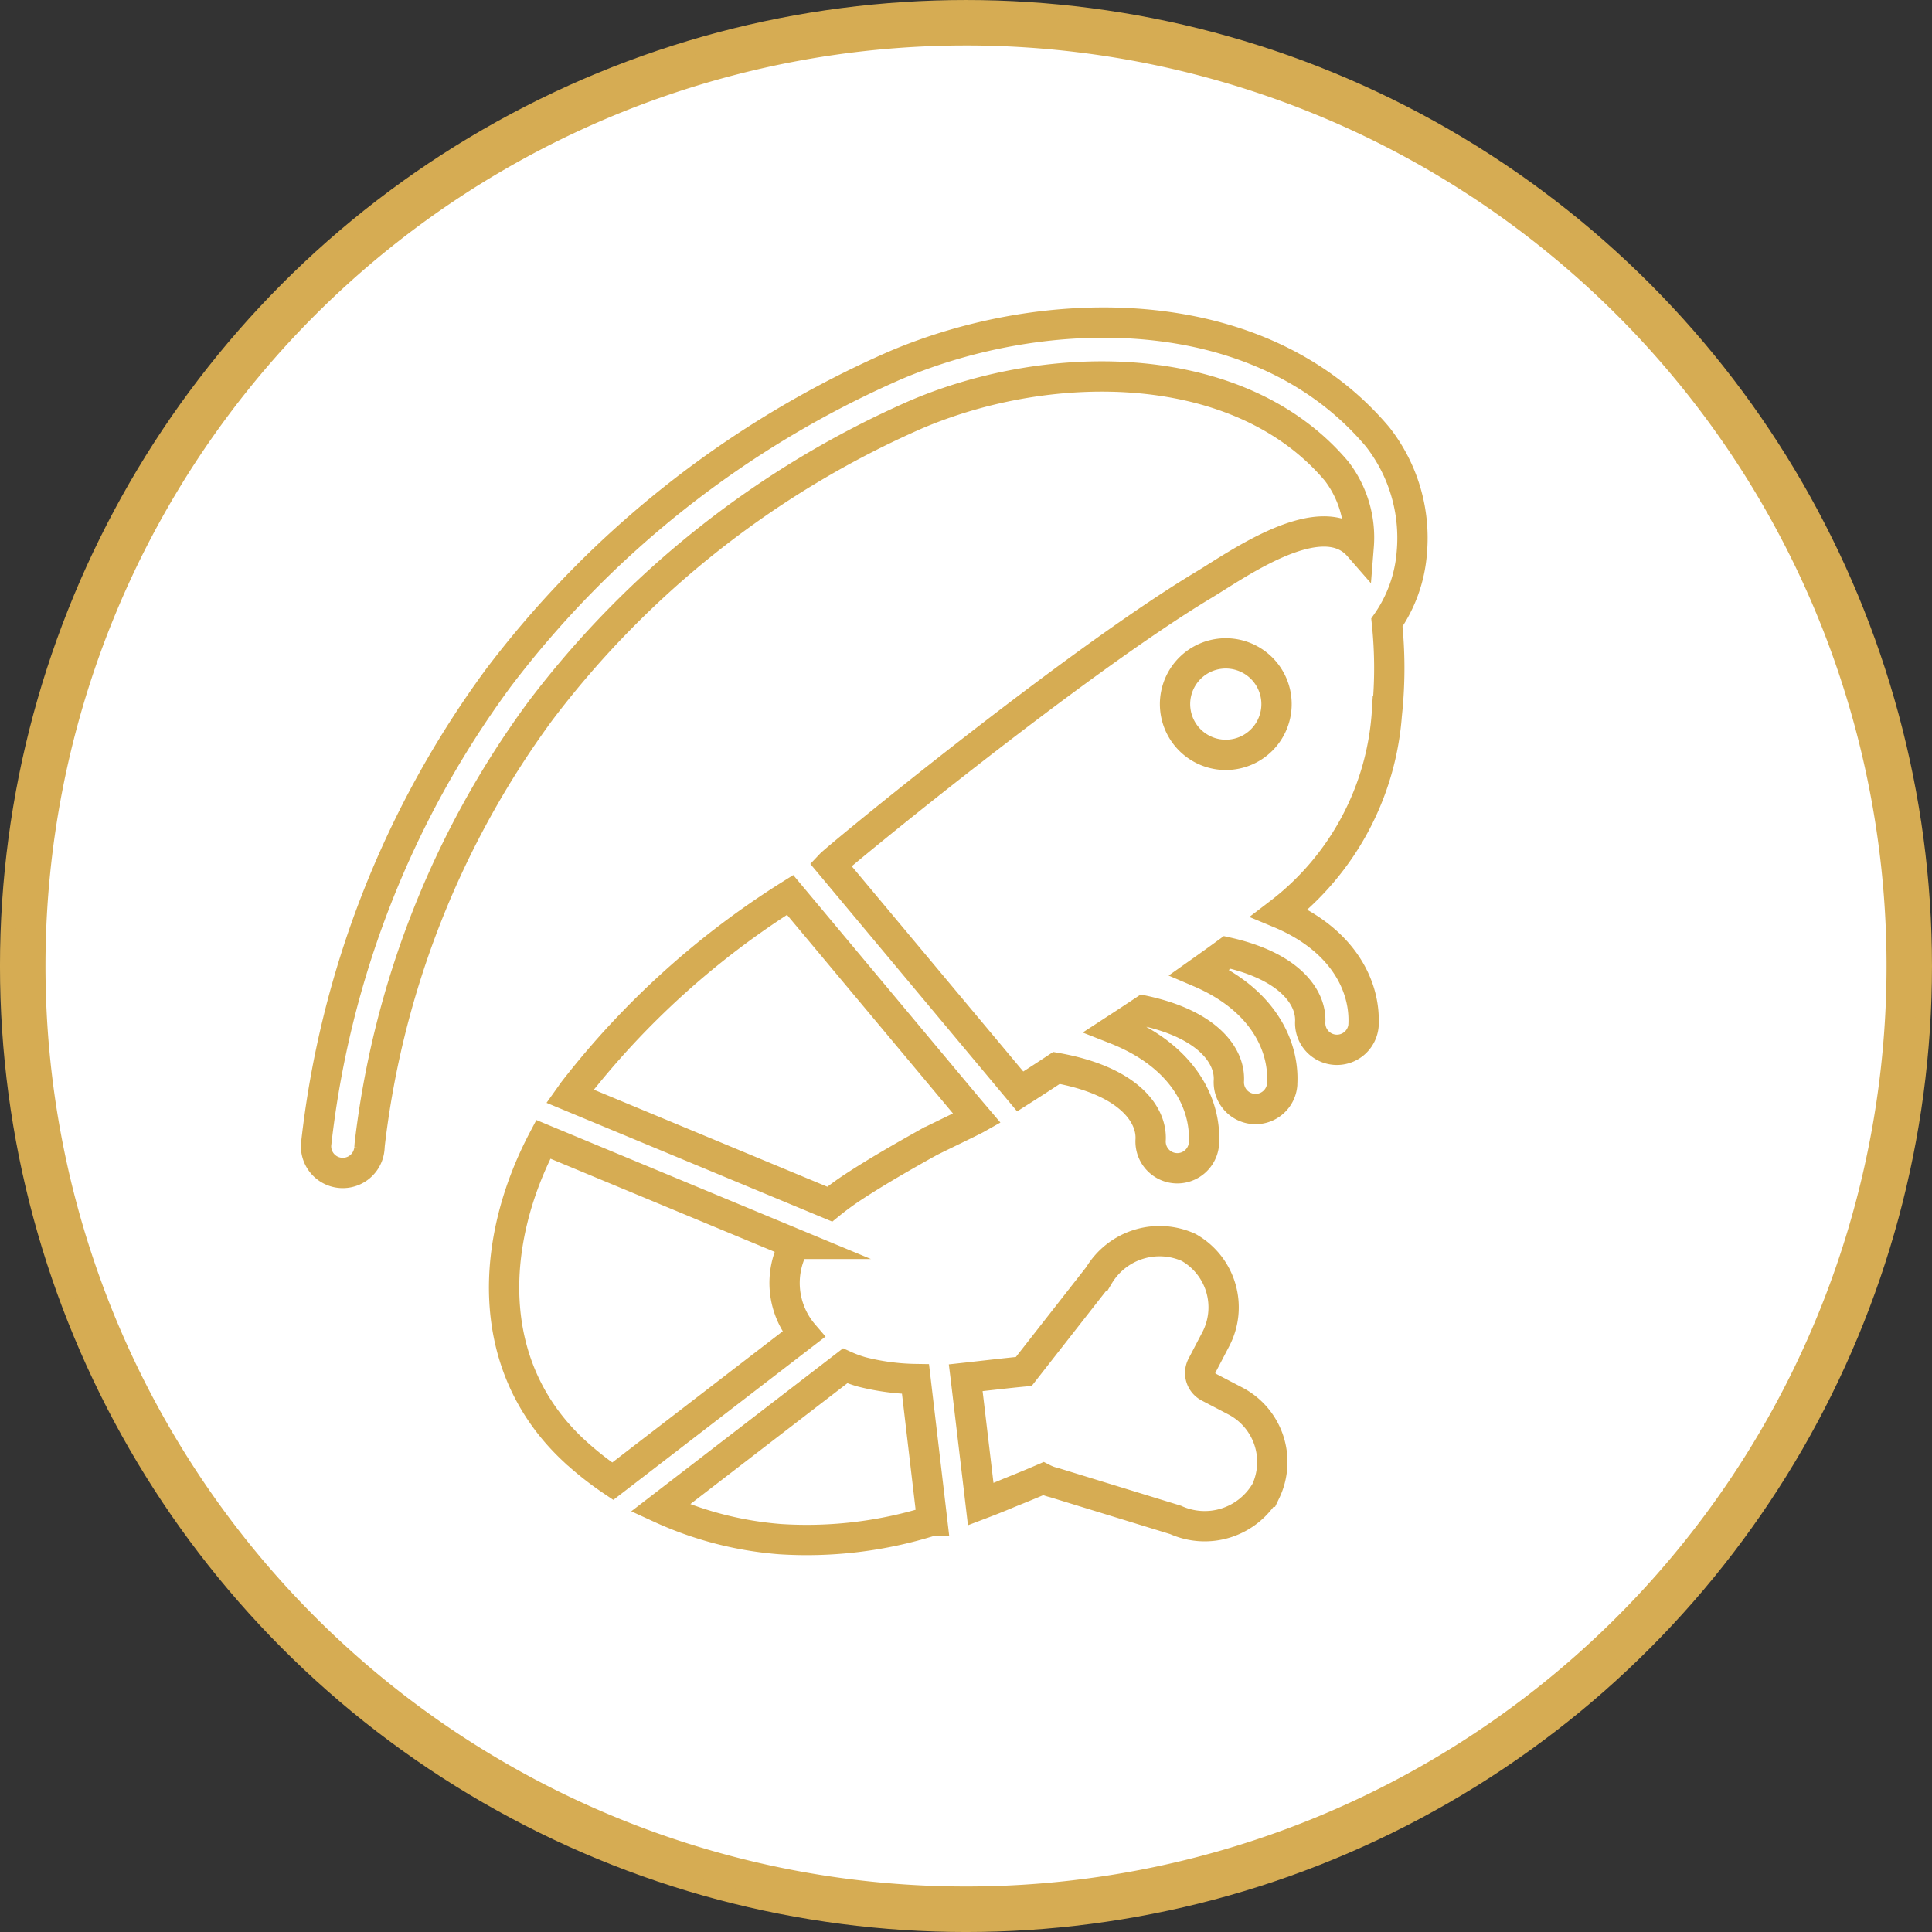<svg xmlns="http://www.w3.org/2000/svg" width="72.867" height="72.867" viewBox="0 0 72.867 72.867">
  <rect x="0" y="0" width="72.867" height="72.867" fill="#333333" stroke="none"/>
  <g id="icon_title" transform="translate(-1661.223 -1652.329)">
    <g id="楕円形_81" data-name="楕円形 81" transform="translate(1662.365 1653.472)" fill="#fff" stroke="#d6ac53" stroke-miterlimit="10" stroke-width="1.143">
      <circle cx="35.291" cy="35.291" r="35.291" stroke="none"/>
      <circle cx="35.291" cy="35.291" r="35.862" fill="none"/>
    </g>
    <g id="グループ_1099" data-name="グループ 1099">
      <g id="グループ_1098" data-name="グループ 1098">
        <g id="グループ_1095" data-name="グループ 1095">
          <path id="パス_2029" data-name="パス 2029" d="M1706.547,1677.2a1.914,1.914,0,1,0,2.593.778A1.915,1.915,0,0,0,1706.547,1677.2Z" fill="none" stroke="#d6ac53" stroke-miterlimit="10" stroke-width="1.143"/>
        </g>
        <g id="グループ_1097" data-name="グループ 1097">
          <g id="グループ_1096" data-name="グループ 1096">
            <path id="パス_2030" data-name="パス 2030" d="M1697.656,1653.472a35.29,35.29,0,1,0,35.291,35.29A35.29,35.29,0,0,0,1697.656,1653.472Zm-14.8,53.556c-3.427-3.2-3.147-7.928-1.141-11.729l9.491,3.944a2.97,2.97,0,0,0,.327,3.411l-7.2,5.541A12.039,12.039,0,0,1,1682.857,1707.028Zm7.806,3.352a13.277,13.277,0,0,1-4.532-1.175l6.967-5.362a4.529,4.529,0,0,0,.631.23,8.746,8.746,0,0,0,2.024.269l.628,5.339A15.679,15.679,0,0,1,1690.663,1710.38Zm5.6-14.98c-.944.53-1.948,1.1-2.862,1.7a10.7,10.7,0,0,0-.882.645l-9.8-4.074c.052-.073.1-.146.155-.217a31.559,31.559,0,0,1,8.15-7.372s7.019,8.4,7.044,8.429C1697.856,1694.63,1696.417,1695.316,1696.267,1695.4Zm12.686,13.192a2.665,2.665,0,0,1-3.386,1.062l-4.577-1.406a1.8,1.8,0,0,1-.414-.15c-.628.271-1.208.5-1.314.544q-.52.219-1.045.418l-.056-.478-.5-4.216-.009-.073c.538-.059,1.633-.187,2.189-.238l2.829-3.614a2.667,2.667,0,0,1,3.386-1.065,2.594,2.594,0,0,1,1.025,3.466l-.519.993a.6.6,0,0,0,.255.81l.992.518A2.592,2.592,0,0,1,1708.953,1708.592Zm4.588-29.442a10.381,10.381,0,0,1-4.059,7.616c2.4,1,3.251,2.762,3.172,4.222l0,.031a1.008,1.008,0,0,1-2.01-.141c.05-.928-.768-2.1-3.131-2.629q-.512.374-1.044.75c2.364,1.008,3.2,2.751,3.118,4.2l0,.032a1.008,1.008,0,0,1-2.011-.14c.051-.939-.787-2.125-3.209-2.645-.347.231-.7.464-1.063.7,2.525.993,3.413,2.793,3.332,4.284l0,.032a1.008,1.008,0,0,1-2.011-.141c.054-.982-.862-2.235-3.551-2.714-.466.308-.925.606-1.368.887l-7.152-8.558c.278-.294,9.166-7.6,14.075-10.549,1.276-.766,4.448-3.058,5.844-1.459a4.117,4.117,0,0,0-.83-2.824c-3.624-4.3-10.718-4.333-15.852-2.147a35.8,35.8,0,0,0-14.194,11.2,34.283,34.283,0,0,0-6.425,16.337c-.005.056-.007.116-.013.168a1.008,1.008,0,0,1-2.009-.163,36.444,36.444,0,0,1,6.873-17.6,37.716,37.716,0,0,1,14.978-11.795c5.637-2.4,13.73-2.577,18.183,2.7a6.176,6.176,0,0,1,1.292,4.366,5.311,5.311,0,0,1-.94,2.636A16.418,16.418,0,0,1,1713.541,1679.15Z" fill="none" stroke="#d6ac53" stroke-miterlimit="10" stroke-width="1.143"/>
          </g>
        </g>
      </g>
    </g>
  </g>
</svg>
